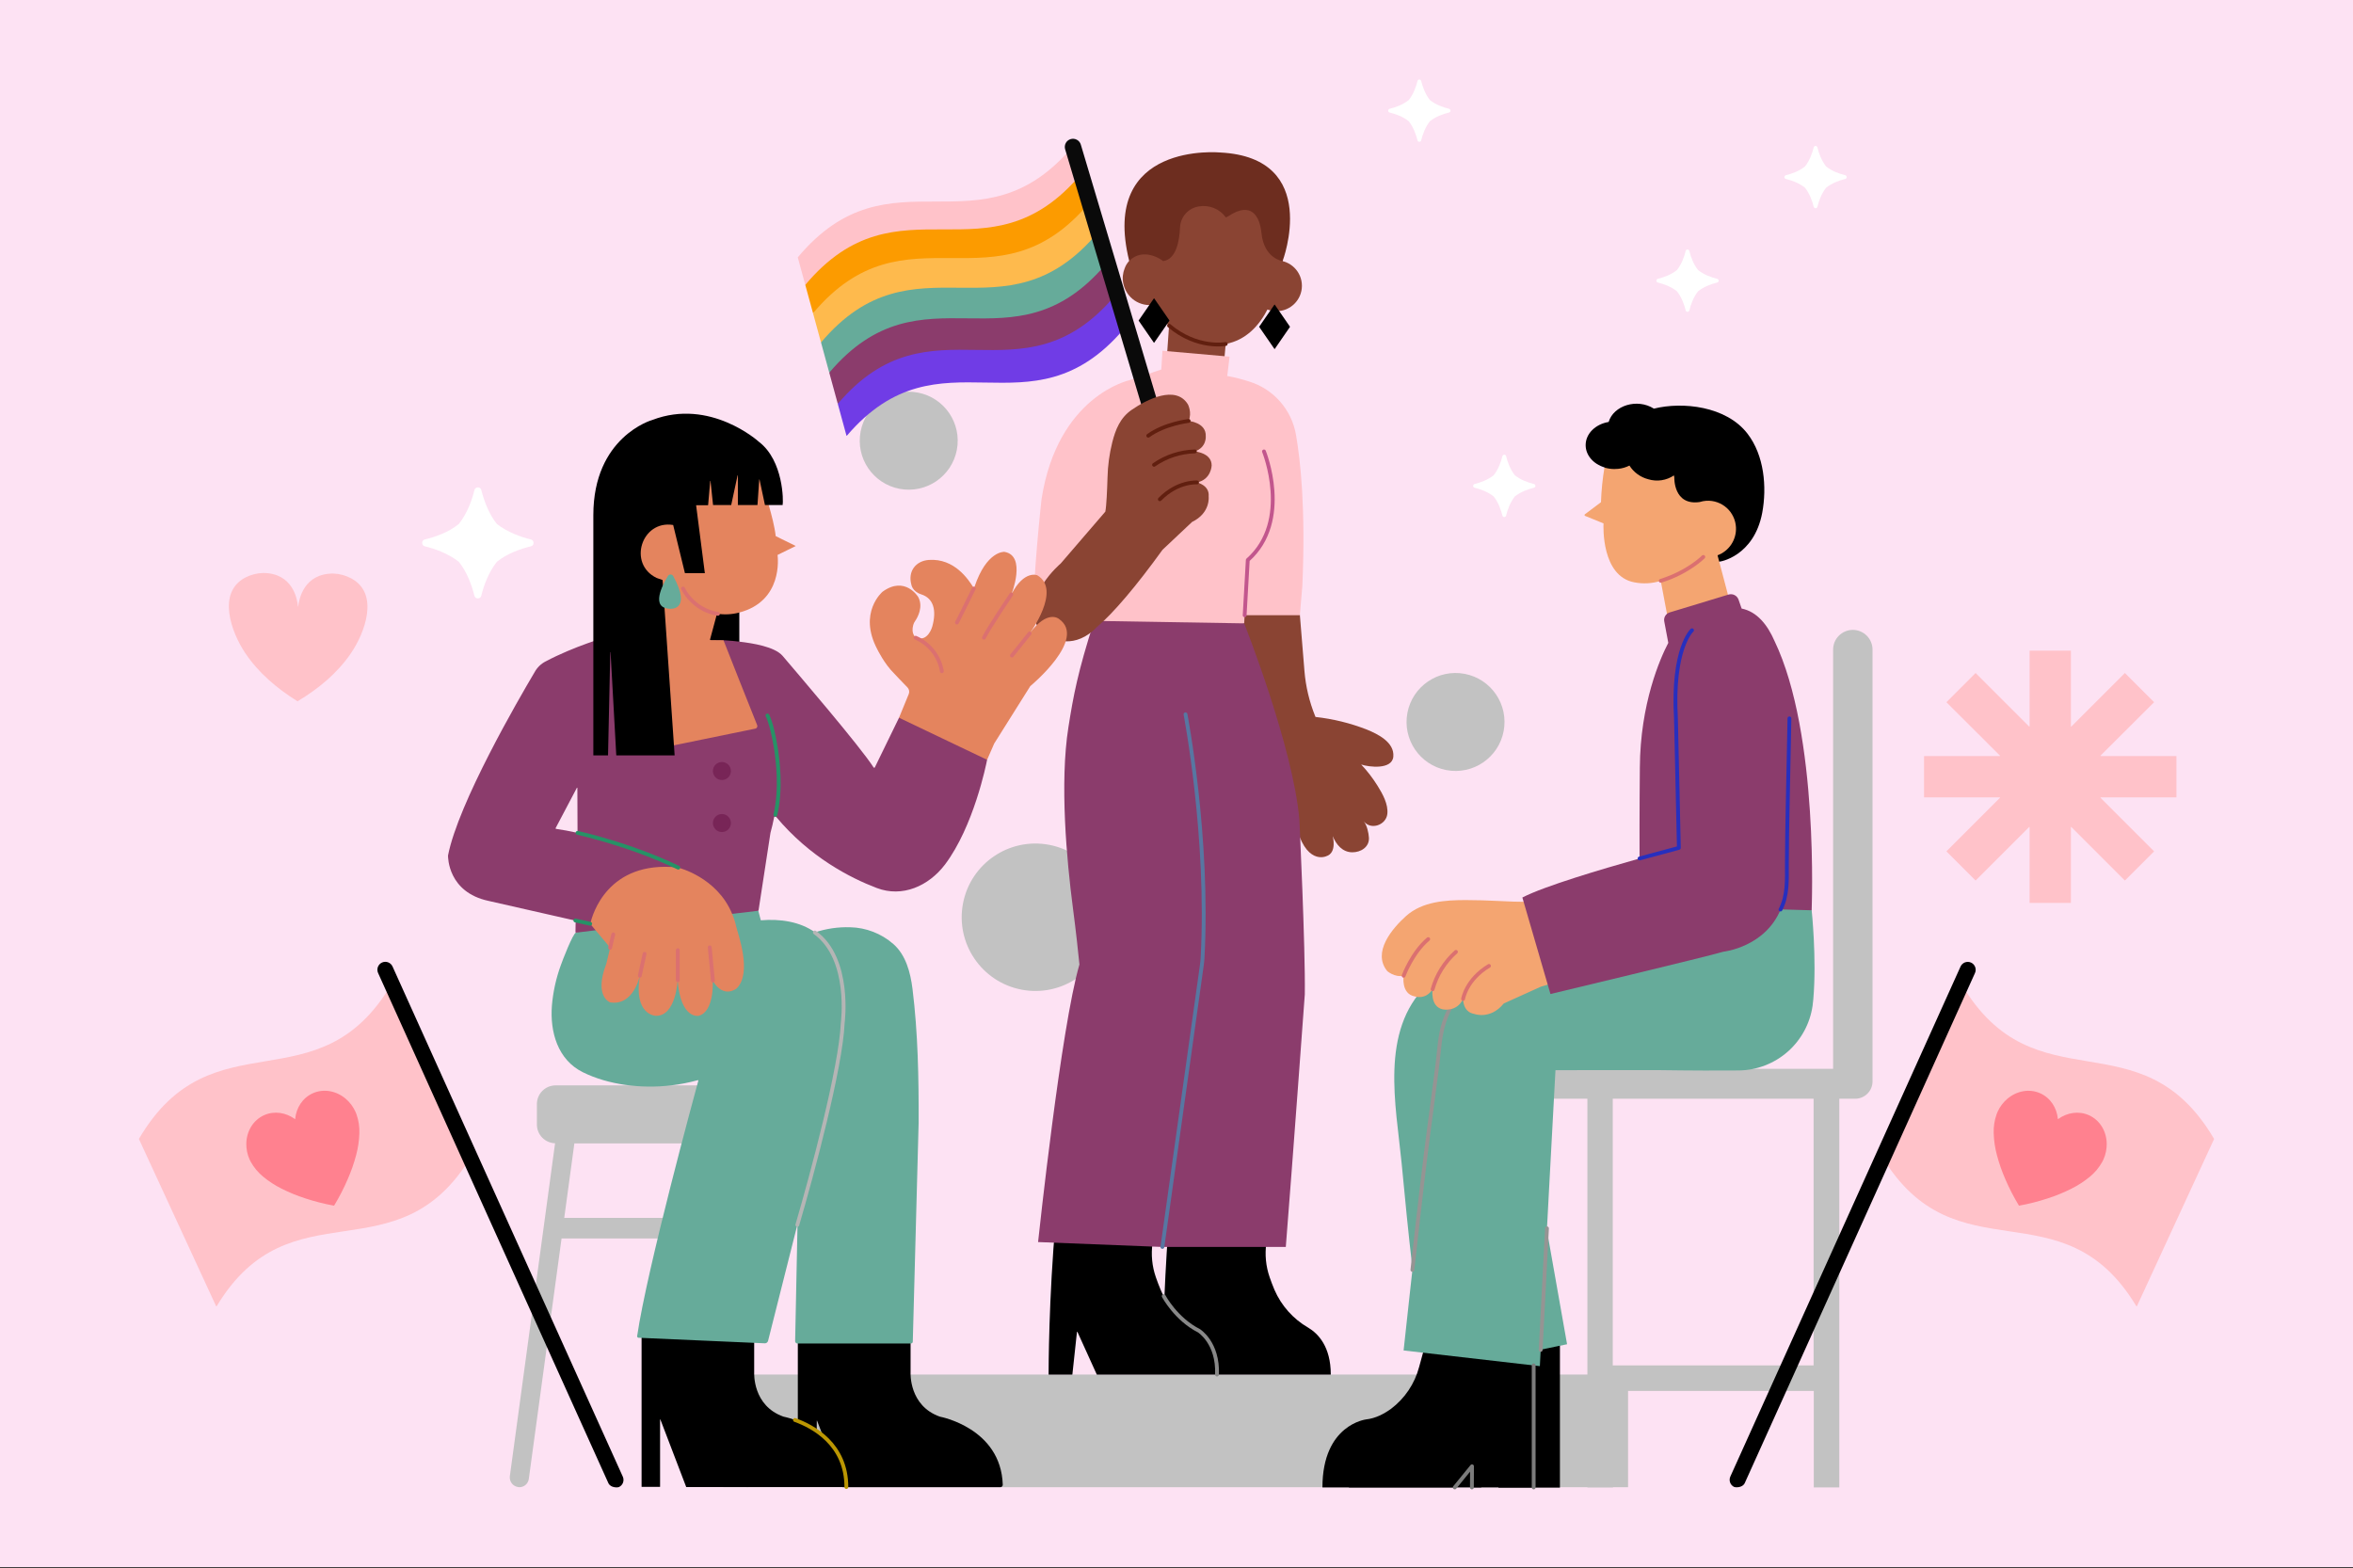 <svg width="2000" height="1333" viewBox="0 0 2000 1333" fill="none" xmlns="http://www.w3.org/2000/svg">
<rect x="0" y="0" width="2000" height="1333" fill="#333333" stroke="none"/>
<g clip-path="url(#clip0_1190_153)">
<path d="M2000 0H0V1332.05H2000V0Z" fill="#FDE2F3"/>
<path d="M1181.18 92.471C1186.32 91.227 1192.49 88.954 1197.4 85.058C1201.38 80.065 1203.57 73.896 1204.83 68.836C1204.91 68.485 1205.1 68.16 1205.38 67.943C1205.67 67.713 1206 67.592 1206.37 67.578H1206.44C1206.8 67.592 1207.14 67.713 1207.42 67.943C1207.71 68.16 1207.9 68.485 1207.98 68.836C1209.24 73.977 1211.51 80.147 1215.39 85.058C1220.4 89.022 1226.57 91.227 1231.63 92.471C1231.98 92.566 1232.29 92.755 1232.52 93.04C1232.74 93.31 1232.87 93.662 1232.87 94.014V94.095C1232.87 94.46 1232.74 94.798 1232.52 95.082C1232.29 95.353 1231.98 95.556 1231.63 95.637C1226.49 96.882 1220.32 99.155 1215.39 103.051C1211.43 108.043 1209.24 114.212 1207.98 119.286C1207.9 119.624 1207.71 119.949 1207.42 120.165C1207.14 120.395 1206.8 120.517 1206.44 120.53H1206.37C1206 120.517 1205.67 120.395 1205.38 120.165C1205.1 119.949 1204.91 119.624 1204.83 119.286C1203.57 114.145 1201.3 107.976 1197.4 103.051C1192.42 99.087 1186.25 96.882 1181.18 95.637C1180.83 95.556 1180.52 95.353 1180.29 95.082C1180.06 94.798 1179.93 94.46 1179.93 94.095V94.014C1179.93 93.662 1180.06 93.31 1180.29 93.04C1180.52 92.755 1180.83 92.566 1181.18 92.471Z" fill="white"/>
<path d="M1409.12 236.998C1414.27 235.74 1420.44 233.467 1425.35 229.57C1429.31 224.592 1431.52 218.422 1432.78 213.349C1432.85 212.997 1433.05 212.686 1433.33 212.456C1433.6 212.226 1433.95 212.104 1434.32 212.104H1434.39C1434.75 212.091 1435.1 212.226 1435.39 212.443C1435.66 212.673 1435.86 212.997 1435.93 213.349C1437.17 218.49 1439.45 224.659 1443.34 229.57C1448.34 233.548 1454.51 235.74 1459.57 236.998C1459.93 237.079 1460.24 237.268 1460.46 237.552C1460.69 237.837 1460.82 238.175 1460.82 238.54V238.608C1460.82 238.973 1460.7 239.325 1460.47 239.609C1460.26 239.893 1459.93 240.082 1459.57 240.15C1454.44 241.395 1448.27 243.681 1443.34 247.564C1439.38 252.57 1437.17 258.739 1435.93 263.799C1435.85 264.15 1435.65 264.462 1435.38 264.692C1435.09 264.908 1434.74 265.043 1434.39 265.043H1434.32C1433.95 265.057 1433.6 264.935 1433.32 264.705C1433.04 264.475 1432.85 264.15 1432.78 263.799C1431.52 258.658 1429.25 252.488 1425.35 247.564C1420.36 243.6 1414.19 241.395 1409.12 240.15C1408.78 240.069 1408.47 239.879 1408.24 239.595C1408.01 239.325 1407.88 238.973 1407.87 238.608V238.54C1407.9 238.188 1408.02 237.837 1408.25 237.566C1408.48 237.282 1408.78 237.092 1409.12 236.998Z" fill="white"/>
<path d="M1253.37 411.401C1258.51 410.156 1264.68 407.883 1269.59 403.987C1273.55 398.995 1275.76 392.825 1277.01 387.752C1277.08 387.414 1277.28 387.103 1277.57 386.873C1277.84 386.643 1278.19 386.521 1278.56 386.507H1278.62C1278.99 386.507 1279.34 386.629 1279.63 386.859C1279.9 387.089 1280.1 387.4 1280.17 387.752C1281.41 392.907 1283.7 399.076 1287.58 403.987C1292.57 407.951 1298.74 410.156 1303.82 411.401C1304.17 411.482 1304.48 411.685 1304.71 411.969C1304.92 412.239 1305.06 412.591 1305.06 412.943V413.024C1305.06 413.376 1304.92 413.728 1304.71 414.012C1304.48 414.282 1304.17 414.485 1303.82 414.566C1298.67 415.811 1292.51 418.084 1287.58 421.98C1283.62 426.972 1281.41 433.142 1280.17 438.201C1280.09 438.553 1279.9 438.878 1279.61 439.094C1279.33 439.324 1278.98 439.446 1278.62 439.46H1278.56C1278.19 439.46 1277.84 439.338 1277.56 439.108C1277.27 438.891 1277.08 438.567 1277.01 438.201C1275.76 433.074 1273.48 426.905 1269.59 421.98C1264.59 418.016 1258.43 415.811 1253.37 414.566C1253.01 414.485 1252.7 414.282 1252.47 414.012C1252.24 413.728 1252.12 413.376 1252.12 413.024V412.943C1252.13 412.591 1252.27 412.253 1252.49 411.969C1252.72 411.698 1253.01 411.495 1253.37 411.401Z" fill="white"/>
<path d="M1517.96 148.939C1523.1 147.694 1529.27 145.421 1534.18 141.525C1538.15 136.533 1540.35 130.363 1541.6 125.304C1541.69 124.952 1541.87 124.641 1542.16 124.411C1542.43 124.194 1542.78 124.059 1543.15 124.045H1543.21C1543.58 124.059 1543.92 124.194 1544.2 124.411C1544.49 124.641 1544.68 124.952 1544.76 125.304C1546.01 130.445 1548.29 136.614 1552.18 141.525C1557.16 145.502 1563.33 147.694 1568.41 148.939C1568.76 149.033 1569.07 149.223 1569.3 149.507C1569.51 149.777 1569.65 150.129 1569.65 150.481V150.562C1569.66 150.927 1569.53 151.279 1569.31 151.55C1569.08 151.847 1568.76 152.037 1568.41 152.104C1563.26 153.349 1557.09 155.636 1552.18 159.518C1548.21 164.511 1546.01 170.68 1544.76 175.753C1544.68 176.105 1544.49 176.416 1544.2 176.632C1543.92 176.862 1543.58 176.984 1543.21 176.998H1543.15C1542.78 176.984 1542.43 176.862 1542.16 176.632C1541.87 176.416 1541.69 176.105 1541.6 175.753C1540.35 170.612 1538.07 164.443 1534.18 159.518C1529.18 155.554 1523.02 153.349 1517.96 152.104C1517.6 152.023 1517.29 151.82 1517.06 151.55C1516.85 151.266 1516.71 150.927 1516.71 150.562V150.481C1516.72 150.129 1516.86 149.791 1517.08 149.52C1517.31 149.236 1517.62 149.047 1517.96 148.939Z" fill="white"/>
<path d="M1383.81 1168.35H614.793V1264.13H1383.81V1168.35Z" fill="#C2C2C2"/>
<path d="M1849.93 642.643H1785.63C1785.59 642.643 1785.53 642.629 1785.49 642.602C1785.45 642.575 1785.43 642.535 1785.41 642.494C1785.39 642.453 1785.39 642.399 1785.39 642.345C1785.4 642.305 1785.43 642.264 1785.45 642.223L1830.94 596.874L1806.11 572.049L1760.64 617.533C1760.6 617.56 1760.56 617.587 1760.51 617.601C1760.47 617.601 1760.41 617.601 1760.37 617.574C1760.33 617.56 1760.29 617.533 1760.26 617.492C1760.24 617.452 1760.22 617.411 1760.22 617.357V553.041H1725.11V617.357C1725.11 617.411 1725.09 617.438 1725.07 617.492C1725.05 617.533 1725.01 617.56 1724.95 617.574C1724.91 617.601 1724.87 617.601 1724.82 617.587C1724.78 617.574 1724.72 617.56 1724.7 617.52L1679.21 572.049L1654.4 596.874L1699.87 642.223C1699.9 642.25 1699.92 642.305 1699.92 642.345C1699.94 642.399 1699.94 642.453 1699.92 642.48C1699.9 642.535 1699.87 642.575 1699.83 642.602C1699.79 642.629 1699.75 642.643 1699.69 642.643H1635.39V677.75H1699.69C1699.75 677.75 1699.79 677.777 1699.83 677.791C1699.87 677.818 1699.9 677.859 1699.92 677.913C1699.94 677.953 1699.95 677.994 1699.94 678.048C1699.92 678.089 1699.9 678.143 1699.87 678.17L1654.4 723.654L1679.21 748.466L1724.7 702.995C1724.72 702.955 1724.78 702.928 1724.82 702.928C1724.87 702.914 1724.91 702.928 1724.95 702.941C1725.01 702.955 1725.05 702.995 1725.07 703.023C1725.09 703.063 1725.11 703.117 1725.11 703.158V767.474H1760.22V703.158C1760.22 703.117 1760.24 703.063 1760.26 703.023C1760.29 702.995 1760.33 702.955 1760.37 702.941C1760.41 702.928 1760.47 702.928 1760.51 702.928C1760.56 702.941 1760.6 702.955 1760.64 702.995L1806.11 748.466L1830.94 723.654L1785.45 678.17C1785.43 678.143 1785.4 678.089 1785.39 678.048C1785.39 678.007 1785.39 677.953 1785.41 677.913C1785.43 677.859 1785.45 677.818 1785.49 677.805C1785.53 677.777 1785.59 677.75 1785.63 677.75H1849.93V642.643Z" fill="#FFC2C9"/>
<path d="M298.738 491.732C294.03 489.162 288.78 487.714 283.409 487.511C258.34 487.376 254.173 509.171 253.497 515.421C253.497 515.462 253.483 515.475 253.456 515.502C253.443 515.53 253.416 515.543 253.375 515.543C253.348 515.543 253.321 515.53 253.294 515.502C253.281 515.475 253.267 515.462 253.267 515.421C252.685 509.13 248.857 487.173 223.787 487.038C218.443 487.146 213.194 488.485 208.459 490.947C184.188 503.773 196.716 537.433 208.134 554.642C219.39 571.675 235.476 585.271 252.834 596.067C252.848 596.081 252.875 596.081 252.888 596.081C252.915 596.081 252.929 596.081 252.942 596.067C270.462 585.596 286.697 572.297 298.278 555.264C309.859 538.366 322.833 504.882 298.738 491.732Z" fill="#FFC2C9"/>
<path d="M451.315 458.557C442.25 456.366 431.305 452.307 422.376 445.421C422.376 445.407 422.376 445.407 422.363 445.394C415.328 436.64 411.418 425.547 409.077 416.469C408.915 415.833 408.55 415.278 408.049 414.872C407.535 414.48 406.899 414.263 406.25 414.277H406.087C405.452 414.29 404.829 414.493 404.315 414.899C403.815 415.292 403.449 415.833 403.273 416.455V416.469C401.095 425.547 397.023 436.492 389.988 445.394L389.961 445.421C381.208 452.469 370.114 456.379 361.036 458.557C360.4 458.706 359.832 459.071 359.44 459.572C359.034 460.1 358.831 460.722 358.844 461.371V461.534C358.831 462.183 359.034 462.819 359.44 463.333C359.832 463.834 360.4 464.199 361.036 464.348C370.114 466.539 381.045 470.612 389.961 477.484C389.975 477.484 389.974 477.498 389.988 477.511C397.023 486.265 400.933 497.372 403.273 506.436C403.422 507.072 403.788 507.64 404.302 508.033C404.816 508.439 405.452 508.641 406.087 508.641H406.25C406.899 508.628 407.522 508.398 408.022 508.019C408.536 507.613 408.902 507.059 409.077 506.436V506.423C411.256 497.358 415.328 486.413 422.363 477.498L422.376 477.471C431.143 470.449 442.25 466.539 451.328 464.348C451.951 464.199 452.505 463.834 452.911 463.319C453.304 462.819 453.52 462.183 453.506 461.52V461.358C453.493 460.722 453.276 460.1 452.871 459.599C452.478 459.098 451.937 458.733 451.315 458.557Z" fill="white"/>
<path d="M1229.4 654.58C1251.99 658.868 1273.79 644.041 1278.07 621.447C1282.36 598.868 1267.54 577.072 1244.94 572.77C1222.36 568.482 1200.57 583.323 1196.27 605.903C1191.98 628.496 1206.82 650.291 1229.4 654.58Z" fill="#C2C2C2"/>
<path d="M764.624 415.507C787.218 419.795 808.999 404.967 813.302 382.374C817.59 359.794 802.762 337.986 780.169 333.697C757.589 329.408 735.781 344.25 731.492 366.829C727.203 389.423 742.045 411.204 764.624 415.507Z" fill="#C2C2C2"/>
<path d="M868.393 841.219C902.377 847.673 935.172 825.35 941.638 791.352C948.092 757.367 925.769 724.559 891.784 718.106C857.786 711.653 824.992 733.962 818.525 767.96C812.072 801.958 834.394 834.753 868.393 841.219Z" fill="#C2C2C2"/>
<path d="M1084.99 264.506C1096.91 264.506 1106.6 254.847 1106.6 242.914C1106.6 230.981 1096.91 221.322 1084.99 221.322C1073.06 221.322 1063.39 230.981 1063.39 242.914C1063.39 254.847 1073.06 264.506 1084.99 264.506Z" fill="#8A4433"/>
<path d="M1037.23 129.621C1037.23 129.621 934.556 119.745 959.787 221.739C961.506 229.492 998.02 273.731 1033.6 273.731C1069.18 273.731 1090.18 221.942 1090.18 221.942C1090.18 221.942 1123.49 134.099 1037.23 129.621Z" fill="#6D2D1F"/>
<path d="M1072.22 198.105C1070.78 183.845 1063.71 170.898 1044.38 183.561C1044.22 183.669 1042.66 184.481 1042.16 184.765C1042.11 184.779 1042.05 184.779 1042.01 184.765C1041.96 184.765 1041.91 184.725 1041.89 184.698C1039.31 181.153 1035.78 178.407 1031.69 176.783C1027.62 175.16 1023.17 174.713 1018.87 175.484C1014.56 176.174 1010.63 178.325 1007.73 181.586C1004.85 184.846 1003.16 189 1003 193.356C1002.5 204.639 999.803 220.414 988.71 221.929C988.683 221.929 988.642 221.929 988.615 221.916C988.574 221.902 988.547 221.875 988.52 221.862C987.519 220.833 971.907 209.767 959.785 221.74C958.094 223.553 956.781 225.717 955.956 228.071C954.306 232.103 953.886 236.527 954.752 240.802C955.32 243.738 956.457 246.538 958.094 249.041C959.731 251.531 961.855 253.695 964.331 255.386C966.806 257.05 969.593 258.241 972.529 258.85C975.465 259.445 978.468 259.472 981.418 258.917C981.458 258.904 981.526 258.917 981.566 258.931C981.607 258.958 981.648 258.999 981.661 259.039C984.191 265.844 988.304 271.946 993.675 276.803L990.942 315.955L1039.35 319.892L1041.82 292.374C1058.99 289.155 1070.38 276.87 1077.96 261.894C1077.96 261.894 1090.16 222.01 1090.18 221.943C1090.18 221.943 1074.42 219.913 1072.22 198.105Z" fill="#8A4433"/>
<path d="M1048.41 499.653L1103.49 505.903L1108.74 570.193C1109.81 583.411 1112.89 596.398 1117.86 608.696L1118.17 609.413C1133.13 611.064 1147.81 614.663 1161.83 620.155C1171.12 623.943 1185.35 630.951 1184.3 643.127C1183.31 654.424 1163.59 652.07 1156.97 649.824C1162.25 655.412 1166.93 661.527 1170.99 668.061C1175.19 674.826 1180.13 683.633 1179.2 691.886C1178.14 701.275 1165.25 705.902 1159.2 698.109C1161.87 701.532 1163.3 707.796 1163.55 711.963C1164.06 719.985 1156.65 724.518 1149.37 724.45C1141.01 724.355 1135.73 717.915 1132.79 710.677C1132.79 710.677 1136.74 724.978 1127.21 727.819C1127.21 727.819 1109.24 736.18 1101.01 698.948C1101.01 698.948 1104.86 720.892 1093.34 723.259C1093.34 723.259 1075.93 727.44 1073.09 671.646C1073.09 671.646 1057.82 625.77 1056.14 610.834C1056.14 610.861 1047.43 519.189 1048.41 499.653Z" fill="#8A4433"/>
<path d="M885.279 424.358C898.997 335.973 960.31 323.093 960.31 323.093L986.935 314.151C986.976 314.137 987.017 314.11 987.044 314.069C987.071 314.029 987.098 313.988 987.098 313.948L988.031 298.362C988.031 298.335 988.045 298.308 988.045 298.281C988.058 298.254 988.085 298.227 988.112 298.2C988.126 298.2 988.153 298.173 988.18 298.173C988.207 298.159 988.234 298.146 988.275 298.159L1044.87 303.125C1044.89 303.125 1044.92 303.125 1044.95 303.138C1044.97 303.165 1045 303.179 1045.02 303.192C1045.03 303.219 1045.04 303.26 1045.06 303.273C1045.07 303.314 1045.07 303.341 1045.07 303.368L1043.16 319.386C1043.15 319.413 1043.16 319.44 1043.16 319.468C1043.16 319.495 1043.19 319.522 1043.2 319.549C1043.23 319.562 1043.24 319.589 1043.28 319.603C1043.3 319.616 1043.32 319.616 1043.36 319.63C1049.53 320.766 1055.61 322.309 1061.59 324.243C1071.8 327.355 1080.95 333.254 1088.01 341.276C1095.07 349.285 1099.77 359.107 1101.57 369.633C1105.38 391.401 1109.83 432.367 1106.98 497.63L1104.87 522.957H1057.92L1057.53 529.856L995.702 553.545L930.033 527.746L878.744 519.926C877.649 493.545 885.279 424.358 885.279 424.358Z" fill="#FFC2C9"/>
<path d="M1111.87 1128.46C1099.14 1121.09 1089.11 1109.83 1083.26 1096.33C1081.69 1092.62 1080.34 1089.03 1079.2 1085.72C1075.94 1076.38 1074.98 1066.36 1076.37 1056.56L1079.93 1031.45L994.552 1026.44C992.225 1052.33 990.723 1078.93 989.749 1102C989.749 1102.07 989.735 1102.11 989.708 1102.15C989.668 1102.19 989.627 1102.2 989.573 1102.22C989.519 1102.23 989.478 1102.23 989.438 1102.2C989.384 1102.19 989.357 1102.15 989.33 1102.11C988.301 1100.23 987.368 1098.29 986.529 1096.33C984.973 1092.62 983.62 1089.03 982.484 1085.72C979.21 1076.38 978.249 1066.36 979.656 1056.56L982.119 1039.06L897.346 1037.06C891.38 1103.2 891.285 1164.12 891.285 1168.18C891.285 1168.22 891.285 1168.25 891.299 1168.28C891.312 1168.31 891.339 1168.32 891.353 1168.35C891.366 1168.37 891.407 1168.37 891.42 1168.39C891.448 1168.4 891.488 1168.41 891.515 1168.41H911.295C911.349 1168.41 911.403 1168.39 911.443 1168.36C911.484 1168.31 911.511 1168.26 911.511 1168.21L915.38 1132.22C915.38 1132.17 915.407 1132.13 915.434 1132.09C915.475 1132.06 915.516 1132.03 915.556 1132.02C915.624 1132.01 915.664 1132.02 915.705 1132.05C915.759 1132.06 915.786 1132.1 915.813 1132.14L932.21 1168.28C932.224 1168.31 932.251 1168.35 932.291 1168.37C932.318 1168.4 932.373 1168.41 932.413 1168.41H1130.91C1130.94 1168.41 1130.98 1168.4 1131 1168.39C1131.03 1168.37 1131.06 1168.37 1131.07 1168.35C1131.1 1168.32 1131.11 1168.29 1131.13 1168.26C1131.14 1168.24 1131.14 1168.21 1131.14 1168.17C1131.07 1144.76 1120.6 1133.64 1111.87 1128.46Z" fill="black"/>
<path d="M989.145 1101.77C989.145 1101.77 999.4 1121.16 1019.03 1131.11C1019.03 1131.11 1035.52 1141.26 1034.43 1168.38" stroke="#888888" stroke-width="3.25" stroke-linecap="round" stroke-linejoin="round"/>
<path d="M1041.83 292.372C1041.83 292.372 1017.76 297.107 993.676 276.8" stroke="#611F0F" stroke-width="3.25" stroke-linecap="round" stroke-linejoin="round"/>
<path d="M917.494 819.813C916.412 808.962 914.626 792.159 911.934 771.609C906.684 731.496 900.61 665.65 908.132 618.096C912.367 591.349 915.979 571.462 930.008 527.75L1057.53 529.86C1057.53 529.86 1099.28 635.196 1104.46 696.929C1104.46 696.929 1109.62 805.039 1109.06 845.193C1109.06 845.193 1098.48 990.047 1092.91 1059.83C1092.9 1059.86 1092.88 1059.88 1092.86 1059.91C1092.84 1059.91 1092.82 1059.92 1092.79 1059.92H987.993L882.454 1055.76C882.454 1055.76 882.441 1055.74 882.413 1055.74C882.4 1055.73 882.386 1055.72 882.386 1055.72C882.373 1055.7 882.373 1055.69 882.359 1055.68C882.359 1055.66 882.359 1055.65 882.359 1055.64C882.928 1050.37 901.841 873.374 917.494 819.813Z" fill="#8B3C6C"/>
<path d="M1007.65 607.164C1007.65 607.164 1027.74 711.54 1022.15 814.319C1022.03 816.308 1021.82 818.31 1021.55 820.286L988.016 1059.91" stroke="#5777A2" stroke-width="3.25" stroke-linecap="round" stroke-linejoin="round"/>
<path d="M1074.35 383.707C1074.35 383.707 1098.24 442.652 1060.58 476.028L1057.93 522.987" stroke="#C2568D" stroke-width="3.25" stroke-linecap="round" stroke-linejoin="round"/>
<path d="M981.094 253.72L993.96 272.349C993.974 272.39 993.987 272.431 993.987 272.471C993.987 272.525 993.974 272.566 993.96 272.606L981.094 291.222C981.067 291.263 981.054 291.29 981.013 291.303C980.986 291.317 980.945 291.331 980.918 291.331C980.864 291.331 980.837 291.317 980.797 291.303C980.77 291.29 980.743 291.263 980.729 291.222L967.863 272.606C967.836 272.566 967.836 272.525 967.836 272.471C967.836 272.431 967.836 272.39 967.863 272.349L980.729 253.72C980.743 253.679 980.77 253.652 980.797 253.639C980.837 253.625 980.864 253.612 980.918 253.612C980.945 253.612 980.986 253.625 981.013 253.639C981.054 253.652 981.067 253.679 981.094 253.72Z" fill="black"/>
<path d="M1083.56 259.025L1096.41 277.654C1096.43 277.681 1096.45 277.735 1096.45 277.776C1096.45 277.816 1096.43 277.857 1096.41 277.898L1083.56 296.541C1083.53 296.568 1083.5 296.595 1083.47 296.608C1083.45 296.622 1083.41 296.635 1083.37 296.635C1083.33 296.635 1083.3 296.622 1083.26 296.608C1083.23 296.595 1083.2 296.568 1083.19 296.541L1070.32 277.898C1070.3 277.857 1070.3 277.816 1070.3 277.776C1070.3 277.735 1070.3 277.681 1070.32 277.654L1083.19 259.025C1083.2 258.984 1083.23 258.971 1083.26 258.944C1083.3 258.93 1083.33 258.917 1083.37 258.917C1083.41 258.917 1083.45 258.93 1083.47 258.944C1083.5 258.971 1083.53 258.984 1083.56 259.025Z" fill="black"/>
<path d="M919.021 147.737C897.226 186.443 873.55 200.595 856.639 206.547C820.625 219.197 795.407 201.609 748.529 211.986C719.226 218.48 697.498 232.334 684.47 242.169C682.359 234.417 680.235 226.665 678.111 218.886C678.098 218.859 678.098 218.818 678.098 218.778C678.111 218.751 678.125 218.71 678.152 218.683C757.431 124.007 832.923 218.575 912.162 124.088C912.189 124.061 912.23 124.034 912.257 124.021C912.297 124.007 912.338 124.007 912.379 124.007C912.419 124.021 912.46 124.048 912.487 124.061C912.514 124.102 912.541 124.129 912.554 124.17C914.719 132.016 916.87 139.877 919.021 147.737Z" fill="#FFC2C9"/>
<path d="M925.802 172.493C915.507 200.999 900.909 214.379 890.18 221.292C851.934 245.942 812.497 220.805 750.968 237.486C729.443 243.412 709.149 253.139 691.061 266.222C688.87 258.199 686.678 250.204 684.473 242.167C763.928 147.411 839.582 242.614 919.024 147.735C921.283 156.015 923.543 164.241 925.802 172.493Z" fill="#FC9B00"/>
<path d="M932.78 198.036C916.438 232.007 896.82 246.388 882.087 253.261C844.477 270.808 814.253 250.826 760.273 263.381C737.936 268.684 716.764 278.087 697.85 291.088C695.577 282.808 693.318 274.515 691.059 266.222C770.568 171.668 846.29 267.101 925.799 172.493C928.126 181.003 930.454 189.513 932.78 198.036Z" fill="#FEBA4D"/>
<path d="M939.993 224.431C929.021 254.56 913.571 268.643 901.516 275.935C863.216 299.043 825.308 274.068 763.508 290.1C742.592 295.606 722.758 304.617 704.86 316.766C702.519 308.202 700.192 299.652 697.852 291.088C777.415 196.737 853.205 292.4 932.782 198.036C935.177 206.816 937.571 215.61 939.993 224.431Z" fill="#66AB9A"/>
<path d="M947.434 251.634C935 279.721 919.239 292.776 908.389 299.405C868.939 323.5 831.315 301.286 769.176 318.021C748.991 323.487 729.739 331.996 712.097 343.253C709.689 334.418 707.268 325.597 704.859 316.763C784.504 222.628 860.361 318.549 939.993 224.428C942.482 233.506 944.958 242.57 947.434 251.634Z" fill="#8B3C6C"/>
<path d="M955.047 279.843C875.388 373.22 799.491 277.205 719.846 370.311C719.819 370.352 719.792 370.365 719.751 370.379C719.711 370.406 719.67 370.406 719.629 370.392C719.602 370.379 719.548 370.365 719.535 370.338C719.494 370.311 719.467 370.284 719.467 370.23C717.005 361.247 714.556 352.25 712.094 343.253C791.806 249.335 867.731 345.499 947.43 251.622C949.987 260.97 952.53 270.305 955.087 279.626C955.101 279.667 955.101 279.708 955.101 279.735C955.087 279.789 955.06 279.816 955.047 279.843Z" fill="#703CE6"/>
<path d="M910.106 118.215C911.878 117.714 913.772 117.93 915.382 118.823C917.006 119.73 918.196 121.218 918.697 122.99L1009.9 428.745C1010.14 429.61 1010.22 430.53 1010.13 431.45C1010 432.357 1009.72 433.236 1009.29 434.034C1008.84 434.833 1008.25 435.523 1007.53 436.104C1006.8 436.659 1005.99 437.092 1005.11 437.336C1004.23 437.579 1003.31 437.66 1002.4 437.552C1001.49 437.444 1000.61 437.173 999.817 436.713C999.018 436.28 998.315 435.671 997.747 434.968C997.178 434.251 996.759 433.426 996.516 432.546L905.317 126.805C905.06 125.926 904.992 125.006 905.1 124.1C905.195 123.193 905.479 122.314 905.926 121.516C906.372 120.717 906.967 120.014 907.684 119.446C908.401 118.877 909.227 118.472 910.106 118.215Z" fill="#0A0A0A"/>
<path d="M887.702 539.155C885.226 537.559 883.224 535.34 881.898 532.742C868.653 506.577 901.542 479.005 901.542 479.005L939.504 434.901C940.492 429.841 941.046 416.488 941.358 406.071C941.588 395.897 942.954 385.777 945.416 375.928C948.149 365.146 952.113 355.107 961.908 348.356C974.679 339.549 999.492 326.926 1009.73 343.77C1009.73 343.77 1013.4 350.805 1010.29 357.799C1010.29 357.799 1025.3 359.058 1024.87 370.638C1024.87 370.638 1025.87 380.203 1015.56 383.721C1015.56 383.721 1029.99 384.83 1029.88 395.708C1029.88 395.708 1029.53 407.627 1017.4 410.062C1017.4 410.062 1028.21 412.362 1027.33 421.94C1027.33 421.94 1029.16 435.956 1013.25 443.641L988.114 467.316C965.831 498.217 946.106 521.365 932.672 532.675C913.731 552.373 895.251 544.066 887.702 539.155Z" fill="#8A4433"/>
<path d="M1010.33 357.784C1010.33 357.784 989.968 360.152 975.992 370.353" stroke="#611F0F" stroke-width="3.25" stroke-linecap="round" stroke-linejoin="round"/>
<path d="M1017.44 410.075C1017.44 410.075 1001.12 408.803 985.836 424.375" stroke="#611F0F" stroke-width="3.25" stroke-linecap="round" stroke-linejoin="round"/>
<path d="M1015.6 383.694C1003.18 384.06 991.128 388.01 980.914 395.086" stroke="#611F0F" stroke-width="3.25" stroke-linecap="round" stroke-linejoin="round"/>
<path d="M643.32 1254.85L604.871 971.782C609.011 971.66 612.934 969.929 615.816 966.979C618.698 964.016 620.321 960.052 620.335 955.913V938.447C620.321 934.239 618.644 930.207 615.681 927.231C612.704 924.268 608.673 922.591 604.465 922.577H472.206C467.999 922.591 463.967 924.268 460.991 927.231C458.028 930.207 456.364 934.239 456.35 938.447V955.913C456.364 960.052 457.974 964.016 460.855 966.979C463.737 969.929 467.674 971.66 471.8 971.782L433.365 1254.71C433.08 1256.86 433.649 1259.04 434.961 1260.79C436.26 1262.52 438.194 1263.67 440.345 1263.99C440.751 1263.99 441.022 1264.13 441.428 1264.13C443.417 1264.13 445.324 1263.4 446.799 1262.1C448.287 1260.77 449.248 1258.96 449.491 1257L477.32 1052.7H599.365L627.18 1257C627.424 1258.96 628.384 1260.77 629.873 1262.1C631.347 1263.4 633.268 1264.13 635.244 1264.13C635.609 1264.16 635.974 1264.12 636.326 1263.99C637.381 1263.86 638.409 1263.52 639.329 1262.98C640.276 1262.45 641.088 1261.73 641.724 1260.88C642.387 1260.04 642.86 1259.06 643.131 1258.03C643.402 1256.99 643.456 1255.92 643.32 1254.85ZM479.593 1035.22L488.197 971.917H588.203L596.808 1035.22H479.593Z" fill="#C2C2C2"/>
<path d="M773.972 1121.91V1166.55C773.972 1166.95 772.484 1194.9 798.96 1204.18C798.96 1204.18 850.843 1213.72 852.332 1262.12C852.318 1262.63 852.102 1263.14 851.723 1263.52C851.344 1263.9 850.843 1264.12 850.316 1264.13H716.163L694.53 1207.67C694.53 1207.63 694.516 1207.61 694.489 1207.58C694.462 1207.55 694.435 1207.54 694.395 1207.54C694.354 1207.54 694.327 1207.55 694.3 1207.58C694.273 1207.61 694.259 1207.63 694.259 1207.67L693.853 1263.86C693.853 1263.9 693.84 1263.93 693.813 1263.96C693.786 1263.98 693.759 1264 693.718 1264H678.268C678.228 1264 678.2 1263.98 678.173 1263.96C678.146 1263.93 678.133 1263.9 678.133 1263.86V1121.91H773.972Z" fill="black"/>
<path d="M641.036 1121.91V1166.55C641.036 1166.95 639.548 1194.9 666.037 1204.18C666.037 1204.18 719.26 1213.99 719.396 1263.86V1264H583.362C583.227 1264 583.227 1264 583.227 1263.86L561.323 1206.59C561.323 1206.55 561.31 1206.52 561.283 1206.5C561.256 1206.47 561.229 1206.46 561.188 1206.46C561.147 1206.46 561.12 1206.47 561.093 1206.5C561.066 1206.52 561.053 1206.55 561.053 1206.59V1263.73C561.053 1263.77 561.039 1263.79 561.012 1263.82C560.985 1263.85 560.958 1263.86 560.917 1263.86H545.467C545.427 1263.86 545.4 1263.85 545.373 1263.82C545.346 1263.79 545.332 1263.77 545.332 1263.73V1121.91H641.036Z" fill="black"/>
<path d="M675.707 1206.99C691.035 1212.51 719.392 1227.56 719.392 1263.99" stroke="#BB9602" stroke-width="3.25" stroke-linecap="round" stroke-linejoin="round"/>
<path d="M775.582 840.319C773.837 826.75 770.062 811.827 759.32 802.411C749.147 793.509 736.145 788.463 722.616 788.165C712.497 787.854 702.404 789.315 692.785 792.468C679.743 783.322 663.346 780.914 646.678 782.253L644.527 774.055C644.527 774.014 644.514 773.987 644.487 773.96C644.459 773.933 644.432 773.919 644.392 773.919L581.212 755.101L489.553 792.738C486.996 793.144 477.58 817.74 476.782 820.161C472.696 831.269 470.112 842.903 469.111 854.701C467.365 877.01 473.954 900.807 495.465 911.428C517.233 922.183 544.927 925.538 570.47 922.575C578.141 921.669 585.73 920.181 593.185 918.138C593.239 918.124 593.293 918.138 593.347 918.151C593.401 918.165 593.455 918.206 593.496 918.233C593.523 918.273 593.55 918.327 593.564 918.381C593.577 918.436 593.591 918.49 593.577 918.544C590.898 928.366 549.906 1078.63 541.572 1135.63C541.545 1135.81 541.545 1135.98 541.599 1136.16C541.639 1136.33 541.721 1136.5 541.829 1136.63C541.951 1136.78 542.086 1136.89 542.248 1136.97C542.411 1137.05 542.6 1137.1 542.776 1137.1C554.33 1137.65 635.246 1141.14 650.033 1141.81C650.683 1141.84 651.332 1141.64 651.833 1141.24C652.36 1140.85 652.712 1140.28 652.861 1139.66L677.592 1041.67C677.592 1041.54 677.863 1041.54 677.863 1041.67L675.847 1139.93C675.833 1140.43 676.023 1140.95 676.374 1141.33C676.713 1141.7 677.213 1141.93 677.727 1141.95H774.229C774.446 1141.96 774.662 1141.92 774.865 1141.84C775.068 1141.76 775.244 1141.65 775.393 1141.49C775.555 1141.34 775.663 1141.16 775.744 1140.96C775.826 1140.76 775.866 1140.54 775.853 1140.32L780.818 954.436C780.953 916.393 780.277 878.092 775.582 840.319Z" fill="#66AB9A"/>
<path d="M628.399 520.144C628.399 518.399 618.577 508.726 607.294 520.685L603.533 537.624L600.164 547.026L624.097 556.172C627.587 556.442 628.128 551.193 628.399 545.552V520.144Z" fill="black"/>
<path d="M764.148 610.074L743.584 652.285C743.448 652.677 742.785 652.677 742.515 652.285C731.083 634.399 677.184 571.625 665.224 557.514C658.365 549.586 639.681 546.759 628.533 545.419C624.637 544.878 620.727 544.608 617.237 544.351C616.56 544.351 615.762 544.215 615.086 544.215L604.601 544.608L517.501 540.847H517.366C515.621 541.388 487.792 549.451 463.737 562.222C459.827 564.238 456.58 567.377 454.47 571.233C440.752 594.354 389.544 682.522 380.805 727.154V727.276C380.805 728.764 380.805 758.325 415.087 765.725L488.468 782.393C488.712 782.447 488.928 782.582 489.077 782.785C489.226 782.974 489.293 783.218 489.28 783.461L489.145 792.201C489.145 792.607 489.415 792.742 489.807 792.742L506.353 790.726C524.766 787.493 568.181 778.361 622.608 776.751L644.119 774.194C644.214 774.194 644.295 774.181 644.389 774.153C644.47 774.126 644.552 774.072 644.606 774.005C644.673 773.937 644.728 773.869 644.755 773.788C644.782 773.694 644.795 773.612 644.795 773.518L654.874 707.929C656.078 703.492 657.161 699.054 657.959 694.752C657.999 694.563 658.094 694.4 658.216 694.251C658.351 694.116 658.527 694.021 658.703 693.981C658.892 693.954 659.082 693.954 659.271 694.022C659.447 694.076 659.596 694.197 659.718 694.346C688.21 728.493 722.614 746.23 745.329 754.834C766.975 763.033 789.285 753.224 803.26 734.811C827.599 702.41 838.219 649.998 839.017 645.831C839.017 645.696 839.017 645.155 838.882 645.02L807.833 611.549C807.779 611.495 807.711 611.454 807.643 611.441C807.576 611.414 807.494 611.4 807.427 611.414L764.824 609.804C764.756 609.777 764.702 609.763 764.621 609.75C764.554 609.75 764.486 609.763 764.432 609.79C764.364 609.817 764.31 609.858 764.256 609.898C764.215 609.953 764.175 610.007 764.148 610.074ZM472.748 704.561C472.342 704.561 472.071 704.033 472.342 703.762L490.349 669.615C490.484 669.48 490.755 669.48 490.755 669.751L490.89 707.253C490.89 707.659 490.484 707.929 490.213 707.794C484.166 706.441 478.389 705.372 472.748 704.561Z" fill="#8B3C6C"/>
<path d="M676.115 464.226L676.25 464.091C676.25 463.956 676.25 463.956 676.115 463.956L659.447 455.757L659.312 455.622C658.5 447.964 655.808 437.615 653.4 429.281C652.588 426.589 648.015 409.664 646.27 402.94C646.135 402.399 643.848 402.128 643.848 402.67C643.442 408.311 642.374 414.494 641.968 420.271C641.832 422.692 640.493 423.234 639.411 421.082C636.191 414.494 631.753 404.279 630.143 394.742C629.873 393.524 627.045 391.508 626.775 392.726C624.367 403.468 622.486 411.544 619.659 424.181C619.564 424.6 619.32 424.979 618.982 425.249C618.63 425.52 618.211 425.669 617.778 425.655C615.762 425.655 613.746 425.52 611.46 425.655C610.865 425.655 610.283 425.425 609.85 425.033C609.404 424.627 609.119 424.099 609.038 423.504C608.497 418.796 607.158 397.42 605.413 398.503H602.585C601.787 407.107 600.975 415.847 600.299 424.438C600.231 425.182 599.893 425.872 599.352 426.359C598.797 426.859 598.08 427.13 597.349 427.13H591.167C590.923 427.13 590.679 427.17 590.463 427.265C590.233 427.36 590.03 427.509 589.868 427.685C589.705 427.86 589.57 428.077 589.489 428.307C589.421 428.523 589.381 428.767 589.408 429.01C590.761 440.307 593.318 459.396 596.132 482.247C596.172 482.639 596.05 483.059 595.807 483.383C595.563 483.708 595.198 483.924 594.792 483.992L584.578 484.79C584.578 484.79 575.974 449.439 574.769 444.609C574.715 444.447 574.621 444.312 574.512 444.19C574.391 444.082 574.255 443.987 574.093 443.933C543.585 439.495 531.883 474.711 551.784 490.581C554.435 492.718 557.506 494.328 560.78 495.275C564.947 546.753 567.369 630.903 570.995 633.054C570.995 633.852 571.671 633.73 572.483 633.595L641.968 619.336C642.292 619.268 642.59 619.16 642.847 618.957C643.104 618.768 643.321 618.524 643.469 618.24C643.618 617.956 643.713 617.645 643.727 617.32C643.754 617.009 643.699 616.684 643.578 616.386C634.175 592.589 623.284 565.707 614.95 544.209L603.924 544.074C603.667 544.074 603.397 543.804 603.532 543.533L609.444 521.63C615.708 522.631 622.121 522.306 628.263 520.683C665.495 511.009 661.192 474.17 660.922 471.762C660.922 471.627 660.922 471.627 661.057 471.627L676.115 464.226Z" fill="#E4845E"/>
<path d="M677.723 1041.13C690.359 997.988 714.684 907.533 716.294 869.625C716.294 869.625 723.694 814.914 692.645 792.605" stroke="#B5B5B5" stroke-width="3.25" stroke-linecap="round" stroke-linejoin="round"/>
<path d="M576.106 737.367C516.295 731.049 503.388 777.954 501.914 784.543C501.859 784.773 501.859 785.016 501.9 785.246C501.954 785.463 502.049 785.693 502.184 785.882L506.216 790.726L518.175 804.972C518.324 805.161 518.419 805.378 518.473 805.621C518.514 805.851 518.514 806.081 518.446 806.311L515.348 819.218C504.592 847.182 518.581 852.012 518.581 852.012C538.739 855.245 543.84 829.297 543.84 829.297C538.333 863.038 557.423 863.444 557.423 863.444C574.632 863.85 575.971 833.193 575.971 833.193C578.528 866.664 593.843 863.444 593.843 863.444C607.426 859.818 605.816 833.599 605.816 833.599C615.219 849.468 626.245 840.052 626.245 840.052C639.544 826.753 627.178 793.81 625.703 787.357C624.905 783.772 623.782 780.268 622.348 776.886C609.442 745.295 576.106 737.367 576.106 737.367Z" fill="#E4845E"/>
<path d="M845.067 631.977L875.724 583.192C875.724 583.192 924.51 542.997 900.049 526.059C900.049 526.059 890.362 517.725 875.183 538.424C875.183 538.424 902.728 501.328 881.636 488.963C881.636 488.963 870.475 484.268 859.719 505.103C859.719 505.103 872.761 472.16 853.672 469.075C853.672 469.075 838.614 467.993 828.265 498.92C828.224 499.001 828.156 499.096 828.062 499.163C827.994 499.231 827.886 499.272 827.778 499.285C827.669 499.299 827.561 499.285 827.453 499.231C827.358 499.19 827.263 499.123 827.196 499.042C823.164 492.724 811.34 474.446 789.558 475.934C778.262 476.732 771.551 485.743 774.636 496.891C774.636 496.891 775.312 502.681 783.105 505.224C793.455 508.593 796.282 518.672 792.386 532.648C792.386 532.648 788.611 546.366 778.397 541.793C778.397 541.793 774.095 538.966 776.246 531.173C776.597 529.969 777.139 528.832 777.869 527.818C780.02 524.72 784.985 515.709 780.413 507.375C780.413 507.375 769.265 489.098 750.175 502.951C750.175 502.951 729.07 520.688 745.738 552.007C745.738 552.007 751.785 564.508 760.119 572.571C760.119 572.571 767.249 580.229 771.416 584.396C772.065 585.113 772.512 585.992 772.701 586.939C772.891 587.886 772.823 588.86 772.485 589.78L764.151 610.074L839.02 645.831L845.067 631.977Z" fill="#E4845E"/>
<path d="M875.179 538.419L860.121 557.238" stroke="#DB7070" stroke-width="3.25" stroke-linecap="round" stroke-linejoin="round"/>
<path d="M859.58 505.222C859.58 505.222 839.964 534.39 836.324 542.061" stroke="#DB7070" stroke-width="3.25" stroke-linecap="round" stroke-linejoin="round"/>
<path d="M827.733 500.261C827.733 500.261 814.15 527.954 813.352 529.159" stroke="#DB7070" stroke-width="3.25" stroke-linecap="round" stroke-linejoin="round"/>
<path d="M778.262 542.06C784.066 544.563 789.139 548.5 793.035 553.478C796.932 558.457 799.529 564.315 800.584 570.552" stroke="#DB7070" stroke-width="3.25" stroke-linecap="round" stroke-linejoin="round"/>
<path d="M605.954 833.463L603.262 805.241" stroke="#DB7070" stroke-width="3.25" stroke-linecap="round" stroke-linejoin="round"/>
<path d="M576.109 833.19V807.661" stroke="#DB7070" stroke-width="3.25" stroke-linecap="round" stroke-linejoin="round"/>
<path d="M543.844 829.299L547.875 810.75" stroke="#DB7070" stroke-width="3.25" stroke-linecap="round" stroke-linejoin="round"/>
<path d="M518.582 805.643L521.261 794.211" stroke="#DB7070" stroke-width="3.25" stroke-linecap="round" stroke-linejoin="round"/>
<path d="M490.891 707.927C490.891 707.927 534.846 717.465 576.515 737.501" stroke="#269266" stroke-width="3.25" stroke-linecap="round" stroke-linejoin="round"/>
<path d="M501.648 785.22L489.012 782.392" stroke="#269266" stroke-width="3.25" stroke-linecap="round" stroke-linejoin="round"/>
<path d="M580.547 500.261C582.576 504.292 585.296 507.932 588.61 511.016C593.954 516.198 600.664 519.783 607.97 521.366C608.768 521.501 609.445 521.636 610.243 521.758" stroke="#DB7070" stroke-width="3.25" stroke-linecap="round" stroke-linejoin="round"/>
<path d="M645.201 375.656C644.66 375.115 603.532 338.153 554.463 356.972C553.8 357.108 504.324 371.489 504.324 437.889V641.933C504.324 641.946 504.324 641.973 504.338 641.987C504.338 642 504.351 642.014 504.365 642.027C504.378 642.041 504.392 642.054 504.405 642.054C504.419 642.068 504.446 642.068 504.46 642.068H516.703C516.744 642.068 516.757 642.054 516.784 642.027C516.811 642 516.825 641.973 516.825 641.933L518.719 554.427C518.719 554.387 518.733 554.36 518.76 554.333C518.787 554.306 518.814 554.292 518.841 554.292C518.881 554.292 518.908 554.306 518.935 554.333C518.963 554.36 518.976 554.387 518.976 554.427L523.819 641.933C523.819 641.973 523.833 642 523.86 642.027C523.887 642.054 523.914 642.068 523.955 642.068H573.417V641.933L563.202 493.128C563.202 492.992 563.202 492.992 563.067 492.992L558.102 491.247C533.357 479.288 545.33 441.921 572.077 446.223C572.212 446.223 572.213 446.223 572.213 446.358L582.156 487.08C582.156 487.121 582.17 487.148 582.197 487.175C582.224 487.202 582.251 487.216 582.292 487.216H599.095V487.08L591.694 429.555V429.42H601.652C601.719 429.42 601.787 429.379 601.827 429.339C601.868 429.285 601.909 429.217 601.909 429.149L603.667 408.856C603.667 408.815 603.681 408.788 603.708 408.761C603.735 408.734 603.762 408.721 603.803 408.721C603.843 408.721 603.87 408.734 603.897 408.761C603.911 408.788 603.924 408.815 603.924 408.856L606.075 429.149C606.075 429.19 606.089 429.217 606.116 429.244C606.143 429.271 606.17 429.285 606.211 429.285H621.404C621.539 429.285 621.539 429.285 621.539 429.149L626.91 404.148C626.91 404.107 626.924 404.08 626.951 404.053C626.978 404.026 627.005 404.012 627.045 404.012L627.181 404.148V429.149C627.181 429.19 627.194 429.217 627.221 429.244C627.248 429.271 627.275 429.285 627.316 429.285H643.713C643.754 429.285 643.781 429.271 643.808 429.244C643.835 429.217 643.848 429.19 643.848 429.149L645.336 407.638C645.336 407.611 645.35 407.584 645.377 407.557C645.404 407.53 645.418 407.516 645.458 407.516C645.594 407.516 645.594 407.516 645.594 407.638L650.166 429.149C650.166 429.19 650.18 429.217 650.207 429.244C650.234 429.271 650.261 429.285 650.302 429.285H665.089C665.224 429.285 665.224 429.285 665.224 429.149C665.901 426.322 666.036 391.647 645.201 375.656Z" fill="black"/>
<path d="M613.61 663.023C617.845 663.023 621.268 659.6 621.268 655.365C621.268 651.131 617.845 647.708 613.61 647.708C609.376 647.708 605.953 651.131 605.953 655.365C605.953 659.6 609.376 663.023 613.61 663.023Z" fill="#782557"/>
<path d="M613.61 707.251C617.845 707.251 621.268 703.828 621.268 699.594C621.268 695.359 617.845 691.923 613.61 691.923C609.376 691.923 605.953 695.359 605.953 699.594C605.953 703.828 609.376 707.251 613.61 707.251Z" fill="#782557"/>
<path d="M572.209 489.638C571.992 489.245 571.667 488.907 571.289 488.677C570.91 488.461 570.477 488.325 570.03 488.312C569.584 488.298 569.137 488.406 568.732 488.596C568.353 488.812 568.015 489.123 567.771 489.502C562.792 497.701 552.849 516.79 569.381 517.467C569.516 517.467 588.47 519.347 572.209 489.638Z" fill="#66AB9A"/>
<path d="M652.32 608.188C656.893 617.321 659.856 638.29 659.856 638.29C660.925 646.489 664.28 669.881 659.044 692.596" stroke="#269266" stroke-width="3.25" stroke-linecap="round" stroke-linejoin="round"/>
<path d="M1304.13 921.195C1304.14 917.84 1305.5 914.606 1307.86 912.225C1310.26 909.844 1313.48 908.491 1316.85 908.478H1557.99C1558.01 908.478 1558.05 908.478 1558.08 908.451C1558.11 908.424 1558.12 908.397 1558.12 908.356V552.477C1558.07 550.258 1558.46 548.039 1559.28 545.969C1560.11 543.9 1561.34 542.019 1562.9 540.436C1564.45 538.84 1566.32 537.581 1568.38 536.716C1570.43 535.85 1572.62 535.403 1574.86 535.403C1577.08 535.403 1579.29 535.85 1581.34 536.716C1583.39 537.581 1585.25 538.84 1586.82 540.436C1588.37 542.019 1589.6 543.9 1590.43 545.969C1591.24 548.039 1591.65 550.258 1591.61 552.477V919.179C1591.61 921.127 1591.23 923.035 1590.48 924.821C1589.74 926.607 1588.67 928.23 1587.29 929.596C1585.92 930.976 1584.3 932.045 1582.51 932.789C1580.73 933.533 1578.81 933.912 1576.87 933.912H1563.51C1563.48 933.912 1563.44 933.926 1563.41 933.939C1563.38 933.966 1563.37 934.007 1563.37 934.034V1264.21C1563.37 1264.24 1563.37 1264.26 1563.34 1264.29C1563.32 1264.32 1563.29 1264.33 1563.25 1264.33H1541.81C1541.76 1264.33 1541.72 1264.32 1541.71 1264.29C1541.7 1264.26 1541.68 1264.24 1541.68 1264.21V1182.43C1541.68 1182.4 1541.67 1182.37 1541.64 1182.34C1541.62 1182.32 1541.58 1182.3 1541.55 1182.3H1371.08C1371.06 1182.3 1371.03 1182.32 1371 1182.34C1370.98 1182.37 1370.96 1182.4 1370.96 1182.43V1264.21C1370.96 1264.24 1370.95 1264.26 1370.92 1264.29C1370.89 1264.32 1370.87 1264.33 1370.84 1264.33H1349.38C1349.34 1264.33 1349.32 1264.32 1349.29 1264.29C1349.26 1264.26 1349.25 1264.24 1349.25 1264.21V934.034C1349.25 934.007 1349.23 933.966 1349.22 933.939C1349.19 933.926 1349.17 933.912 1349.13 933.912H1316.85C1313.48 933.899 1310.26 932.546 1307.86 930.165C1305.5 927.784 1304.14 924.564 1304.13 921.195ZM1370.92 933.912C1370.89 933.912 1370.87 933.926 1370.84 933.939C1370.81 933.966 1370.8 934.007 1370.8 934.034V1160.47C1370.8 1160.51 1370.81 1160.54 1370.84 1160.56C1370.87 1160.58 1370.89 1160.59 1370.92 1160.59H1541.39C1541.43 1160.59 1541.45 1160.58 1541.48 1160.56C1541.51 1160.54 1541.52 1160.51 1541.52 1160.47V934.034C1541.52 934.007 1541.51 933.966 1541.48 933.939C1541.45 933.926 1541.43 933.912 1541.39 933.912H1370.92Z" fill="#C2C2C2"/>
<path d="M1240.76 1118.43C1240.72 1118.43 1240.69 1118.45 1240.66 1118.46C1240.63 1118.49 1240.61 1118.51 1240.59 1118.54L1228.69 1162C1224.94 1176.17 1216.53 1188.68 1204.82 1197.51C1198.78 1201.84 1191.8 1205.57 1183.73 1206.49C1183.66 1206.51 1146.57 1210.73 1146.53 1264.21C1146.53 1264.23 1146.54 1264.26 1146.55 1264.29C1146.58 1264.32 1146.61 1264.33 1146.65 1264.33H1258.8C1258.89 1264.33 1258.97 1264.29 1259.02 1264.22L1271.95 1248.51L1271.97 1248.5C1272.09 1248.37 1272.27 1248.26 1272.45 1248.2C1272.64 1248.15 1272.85 1248.16 1273.02 1248.24C1273.21 1248.3 1273.37 1248.43 1273.5 1248.6C1273.6 1248.74 1273.67 1248.93 1273.67 1249.12V1264.36C1273.67 1264.38 1273.67 1264.42 1273.7 1264.45C1273.73 1264.46 1273.75 1264.48 1273.79 1264.48H1325.79C1325.83 1264.48 1325.85 1264.46 1325.88 1264.45C1325.89 1264.42 1325.91 1264.38 1325.91 1264.36V1123.82C1325.91 1123.79 1325.89 1123.76 1325.88 1123.74C1325.85 1123.71 1325.83 1123.7 1325.79 1123.68L1240.76 1118.43Z" fill="black"/>
<path d="M1249.18 810.17C1238.79 810.17 1219.4 830.802 1212.74 837.309C1172.72 876.53 1186.52 939.183 1191.34 988.631C1197.06 1048.13 1202.65 1108.11 1213.95 1166.82C1213.95 1166.83 1213.96 1166.86 1213.96 1166.87C1213.97 1166.89 1213.99 1166.9 1214 1166.9C1214.01 1166.92 1214.04 1166.93 1214.05 1166.93C1214.05 1166.93 1214.07 1166.93 1214.1 1166.93L1331.84 1142.63C1331.86 1142.63 1331.88 1142.63 1331.89 1142.62C1331.91 1142.6 1331.92 1142.59 1331.93 1142.58C1331.95 1142.56 1331.95 1142.55 1331.96 1142.54C1331.96 1142.51 1331.96 1142.51 1331.96 1142.5L1293.98 927.859L1334.76 869.549L1282.2 810.17H1249.18Z" fill="#66AB9A"/>
<path d="M1218.27 1118.43C1218.25 1118.43 1218.2 1118.45 1218.18 1118.46C1218.15 1118.49 1218.14 1118.51 1218.12 1118.54L1206.2 1162C1202.46 1176.17 1194.04 1188.68 1182.34 1197.51C1176.29 1201.84 1169.31 1205.57 1161.25 1206.49C1161.18 1206.51 1124.1 1210.73 1124.04 1264.21C1124.04 1264.21 1124.04 1264.23 1124.06 1264.25C1124.06 1264.26 1124.06 1264.28 1124.07 1264.29C1124.08 1264.3 1124.1 1264.32 1124.11 1264.32C1124.12 1264.33 1124.15 1264.33 1124.16 1264.33H1236.4C1236.48 1264.33 1236.55 1264.29 1236.6 1264.22L1250.96 1246.63C1250.99 1246.62 1251 1246.61 1251.01 1246.59C1251.04 1246.59 1251.07 1246.59 1251.09 1246.61C1251.12 1246.61 1251.15 1246.63 1251.16 1246.63C1251.17 1246.66 1251.17 1246.69 1251.17 1246.71L1251.11 1264.21C1251.11 1264.23 1251.12 1264.26 1251.15 1264.29C1251.17 1264.32 1251.19 1264.33 1251.23 1264.33H1303.17C1303.19 1264.33 1303.23 1264.32 1303.25 1264.29C1303.27 1264.26 1303.29 1264.23 1303.29 1264.21V1123.67C1303.29 1123.63 1303.27 1123.6 1303.25 1123.57C1303.23 1123.55 1303.19 1123.53 1303.17 1123.53L1218.27 1118.43Z" fill="black"/>
<path d="M1539.88 773.744C1539.88 773.744 1544.24 814.371 1541.29 849.249C1541.07 851.062 1540.91 853.037 1540.67 854.836C1538.51 869.948 1531.02 883.802 1519.57 893.895C1508.11 903.987 1493.44 909.656 1478.16 909.886C1462.04 910.035 1439.09 910.035 1407.62 909.575L1322.12 909.642C1322.12 909.642 1311.66 1102.01 1308.86 1161.09C1308.86 1161.1 1308.85 1161.12 1308.85 1161.15C1308.83 1161.16 1308.82 1161.17 1308.82 1161.19C1308.81 1161.2 1308.79 1161.2 1308.78 1161.21C1308.75 1161.21 1308.74 1161.21 1308.73 1161.21L1193.15 1147.91C1193.12 1147.9 1193.08 1147.89 1193.07 1147.86C1193.04 1147.83 1193.04 1147.79 1193.04 1147.77C1194.89 1130.75 1196.76 1113.74 1198.61 1096.72C1213.74 958.644 1215.86 952.786 1221.87 904.15C1223.41 891.892 1223.74 879.337 1227.92 867.554C1236.44 842.904 1256.76 825.533 1280.48 815.914C1296.14 809.569 1312.89 806.308 1329.79 804.915C1337.7 804.143 1345.61 803.048 1353.34 801.505L1453.36 780.414L1462.52 722.415L1539.88 773.744Z" fill="#66AB9A"/>
<path d="M1200.51 1079.44C1213.94 958.048 1216.12 950.675 1221.87 904.135C1223.41 891.892 1223.74 879.337 1227.92 867.553C1229.81 862.087 1232.31 856.852 1235.4 851.954" stroke="#959493" stroke-width="3.25" stroke-linecap="round" stroke-linejoin="round"/>
<path d="M1314.9 1044.1C1312.84 1082.88 1310.81 1121.65 1309.53 1147.44" stroke="#959493" stroke-width="3.25" stroke-linecap="round" stroke-linejoin="round"/>
<path d="M1303.59 1160.59V1264.33" stroke="#7C7C7C" stroke-width="3.25" stroke-linecap="round" stroke-linejoin="round"/>
<path d="M1251.09 1264.33L1251.18 1246.33L1236.52 1264.33" stroke="#7C7C7C" stroke-width="3.25" stroke-linecap="round" stroke-linejoin="round"/>
<path d="M1485.31 368.589C1467.3 345.197 1430.14 341.26 1405.8 347.335C1405.77 347.335 1405.76 347.335 1405.75 347.321C1391.43 338.324 1371.54 344.697 1367.34 358.591C1367.32 358.604 1367.31 358.631 1367.3 358.645C1367.28 358.658 1367.27 358.658 1367.24 358.672C1356.12 360.553 1347.77 368.602 1347.77 378.343C1347.77 387.015 1354.42 394.443 1363.68 397.243C1363.7 397.243 1363.72 397.257 1363.74 397.27C1363.75 397.297 1363.76 397.311 1363.76 397.338C1384.64 464.874 1446.78 474.304 1460.62 477.402L1460.63 477.416C1461.69 477.876 1490.84 472.91 1497.86 435.868C1501.91 414.005 1499.58 387.042 1485.31 368.589Z" fill="black"/>
<path d="M1475.54 448.285C1475.39 445.146 1474.62 442.062 1473.26 439.221C1471.92 436.38 1470.03 433.836 1467.69 431.726C1465.35 429.615 1462.63 428.005 1459.67 426.963C1456.69 425.908 1453.55 425.475 1450.41 425.638C1448.47 425.759 1446.54 426.138 1444.68 426.72C1422.19 429.98 1423.13 405.791 1423.13 405.791C1422.95 405.236 1422.86 404.668 1422.81 404.086C1419.65 406.224 1416.04 407.617 1412.26 408.185C1408.47 408.753 1404.6 408.456 1400.95 407.346C1394.35 405.642 1388.63 401.502 1384.99 395.725C1381.98 397.24 1378.72 398.201 1375.37 398.512C1374.3 398.634 1373.2 398.701 1372.12 398.674C1369.28 398.661 1366.45 398.228 1363.75 397.416C1362.12 407.144 1361.14 416.966 1360.8 426.815C1360.8 426.842 1360.8 426.855 1360.78 426.882C1360.77 426.896 1360.76 426.909 1360.74 426.923L1347.15 437.124C1346.69 437.435 1346.69 438.355 1347.31 438.517L1362.88 444.849C1362.91 444.849 1362.94 444.862 1362.95 444.889C1362.96 444.903 1362.98 444.93 1362.96 444.97C1362.84 447.162 1361.07 489.67 1389.02 494.96C1396.49 496.448 1404.21 496.042 1411.46 493.756C1411.49 493.756 1411.5 493.756 1411.52 493.756C1411.55 493.756 1411.56 493.769 1411.57 493.769C1411.59 493.783 1411.6 493.797 1411.61 493.797C1411.63 493.81 1411.63 493.837 1411.63 493.851L1420.65 541.784L1473.52 523.641L1459.88 472.001C1464.67 470.229 1468.77 466.969 1471.59 462.707C1474.4 458.432 1475.79 453.386 1475.54 448.285Z" fill="#F4A571"/>
<path d="M1447.78 473.395C1447.78 473.395 1435.02 486.409 1411.6 493.702" stroke="#DB7070" stroke-width="3.25" stroke-linecap="round" stroke-linejoin="round"/>
<path d="M1328.24 757.157L1299.24 766.6C1290.72 766.6 1282.03 766.289 1273.51 765.829C1264.19 765.369 1255.04 765.058 1245.91 765.058C1228.53 765.058 1208.99 766.289 1195.19 778.546C1183.26 789.247 1166.2 809.406 1179.08 825.383C1179.08 825.383 1185.27 830.957 1193.04 829.401C1193.04 829.401 1190.71 844.594 1202.33 846.921C1202.33 846.921 1211.63 850.344 1217.68 840.874C1217.68 840.874 1215.36 855.445 1226.21 857.934C1226.21 857.934 1238.31 860.572 1243.58 849.1C1243.58 849.1 1243.27 860.261 1253.03 861.817C1253.03 861.817 1266.68 867.093 1278.15 852.969L1309.63 838.709L1348.87 826.926L1328.24 757.157Z" fill="#F4A571"/>
<path d="M1193.04 829.398C1193.04 829.398 1200.32 809.714 1213.95 798.241" stroke="#DB7070" stroke-width="3.25" stroke-linecap="round" stroke-linejoin="round"/>
<path d="M1243.59 849.094C1243.59 849.094 1246.22 832.656 1265.6 821.021" stroke="#DB7070" stroke-width="3.25" stroke-linecap="round" stroke-linejoin="round"/>
<path d="M1217.68 840.875C1221.12 828.604 1228.02 817.578 1237.54 809.096" stroke="#DB7070" stroke-width="3.25" stroke-linecap="round" stroke-linejoin="round"/>
<path d="M1508.25 544.721C1502.22 530.949 1493.41 519.95 1480.42 517.285C1480.39 517.285 1480.38 517.285 1480.37 517.271C1480.34 517.258 1480.33 517.244 1480.33 517.217L1477.72 509.695C1477.13 508.031 1475.94 506.651 1474.39 505.853C1472.83 505.041 1471.03 504.865 1469.34 505.339L1419.26 520.545C1417.65 521.005 1416.27 522.061 1415.4 523.508C1414.55 524.942 1414.25 526.647 1414.6 528.284L1418.01 546.386C1418.03 546.413 1418.01 546.44 1418 546.467C1411.15 559.522 1394.13 597.958 1393.84 652.48C1393.84 652.601 1393.44 692.011 1393.59 729.608C1393.59 729.635 1393.58 729.662 1393.57 729.676C1393.55 729.703 1393.54 729.73 1393.51 729.73C1360.69 739.011 1313.03 753.081 1294.06 762.835C1294.03 762.849 1294.02 762.876 1294.01 762.903C1294.01 762.93 1293.99 762.957 1294.01 762.984L1317.82 844.794C1317.83 844.821 1317.84 844.848 1317.87 844.875C1317.9 844.888 1317.94 844.888 1317.97 844.888C1322.38 843.833 1451.2 813.068 1464.84 808.942H1464.85C1465.58 808.861 1500.28 804.883 1513.5 773.05C1513.51 773.023 1513.53 772.996 1513.55 772.996C1513.57 772.982 1513.59 772.969 1513.61 772.982L1539.88 773.74C1539.73 773.888 1546.55 624.421 1508.25 544.721Z" fill="#8B3C6C"/>
<path d="M1438.17 535.726C1438.17 535.726 1421.12 551.081 1424.53 610.771C1424.53 610.771 1426.86 711.413 1427.01 720.707L1393.59 729.704" stroke="#272FBE" stroke-width="3.25" stroke-linecap="round" stroke-linejoin="round"/>
<path d="M1513.38 773.117C1519.58 761.171 1518.8 747.845 1518.8 734.816C1518.95 701.481 1519.89 668.295 1520.51 635.122C1520.67 627.058 1520.82 618.833 1520.98 610.621" stroke="#272FBE" stroke-width="3.25" stroke-linecap="round" stroke-linejoin="round"/>
<path d="M333.33 836.425C338.525 847.695 396.294 972.77 400.718 982.362C400.731 982.403 400.745 982.443 400.731 982.497C400.731 982.524 400.731 982.565 400.704 982.606C337.686 1087.52 247.272 1005.7 184.241 1110.17C184.051 1110.47 183.781 1110.47 183.632 1110.14C177.882 1097.7 122.102 976.815 118.125 968.238C118.098 968.184 118.098 968.13 118.098 968.075C118.098 968.021 118.125 967.981 118.152 967.927C180.588 861.778 270.393 942.316 332.829 836.425C332.856 836.371 332.883 836.344 332.937 836.317C332.978 836.29 333.032 836.276 333.086 836.276C333.14 836.276 333.181 836.29 333.222 836.317C333.276 836.357 333.303 836.385 333.33 836.425Z" fill="#FFC2C9"/>
<path d="M517.108 1260.67L321.452 827.228C321.06 826.417 320.83 825.537 320.789 824.631C320.735 823.738 320.87 822.831 321.168 821.979C321.479 821.14 321.953 820.356 322.561 819.693C323.17 819.043 323.914 818.502 324.739 818.137C325.551 817.771 326.444 817.569 327.351 817.541C328.243 817.514 329.136 817.677 329.989 818.015C330.814 818.353 331.572 818.84 332.221 819.476C332.87 820.112 333.371 820.856 333.723 821.695L529.365 1255.14C529.73 1255.93 529.933 1256.8 529.96 1257.69C529.987 1258.57 529.838 1259.45 529.541 1260.28C529.216 1261.12 528.743 1261.86 528.147 1262.51C527.538 1263.16 526.808 1263.67 525.996 1264.02C525.09 1264.43 519.096 1264.86 517.108 1260.67Z" fill="black"/>
<path d="M209.366 971.986C209.569 961.61 215.088 952.139 224.45 947.918C233.123 944.008 243.026 945.605 250.71 951.219C250.724 951.233 250.751 951.233 250.778 951.233C250.778 951.233 250.805 951.233 250.818 951.233C250.845 951.219 250.845 951.206 250.859 951.192C250.873 951.165 250.886 951.165 250.886 951.138C251.779 941.654 257.15 933.199 265.836 929.289C275.211 925.081 285.967 927.246 293.868 933.956C297.426 937 300.267 940.802 302.174 945.091C302.472 945.767 302.756 946.443 303 947.147C304.84 952.329 305.665 957.808 305.462 963.314C305.259 969.564 304.339 975.788 302.715 981.835C300.848 988.843 298.467 995.702 295.545 1002.33C292.231 1010.06 288.375 1017.54 284.018 1024.74C283.991 1024.75 283.951 1024.79 283.924 1024.8C283.883 1024.8 283.856 1024.82 283.816 1024.8C275.549 1023.3 267.391 1021.23 259.409 1018.59C252.51 1016.37 245.786 1013.61 239.319 1010.35C233.718 1007.57 228.455 1004.13 223.639 1000.14C219.391 996.649 215.833 992.388 213.154 987.572C212.802 986.922 212.491 986.273 212.166 985.596C210.245 981.321 209.271 976.667 209.366 971.986Z" fill="#FF818F"/>
<path d="M1666.73 836.481C1661.54 847.751 1603.78 972.786 1599.37 982.378C1599.35 982.418 1599.33 982.459 1599.35 982.513C1599.35 982.54 1599.36 982.581 1599.39 982.621C1662.38 1087.5 1752.76 1005.72 1815.78 1110.15C1815.97 1110.44 1816.24 1110.44 1816.39 1110.12C1822.14 1097.67 1877.91 976.831 1881.88 968.253C1881.9 968.213 1881.91 968.159 1881.9 968.091C1881.9 968.037 1881.88 967.996 1881.86 967.956C1819.43 861.835 1729.66 942.345 1667.23 836.481C1667.21 836.427 1667.18 836.4 1667.13 836.373C1667.08 836.346 1667.03 836.333 1666.99 836.333C1666.92 836.333 1666.88 836.346 1666.84 836.373C1666.8 836.414 1666.76 836.441 1666.73 836.481Z" fill="#FFC2C9"/>
<path d="M1483.01 1260.6L1678.6 827.282C1679 826.471 1679.23 825.591 1679.27 824.685C1679.33 823.792 1679.19 822.899 1678.89 822.047C1678.58 821.208 1678.11 820.41 1677.5 819.76C1676.89 819.097 1676.15 818.57 1675.32 818.191C1674.51 817.826 1673.62 817.623 1672.71 817.596C1671.82 817.582 1670.93 817.731 1670.07 818.069C1669.25 818.407 1668.49 818.908 1667.84 819.53C1667.19 820.166 1666.69 820.924 1666.34 821.749L1470.75 1255.07C1470.4 1255.88 1470.18 1256.75 1470.16 1257.62C1470.13 1258.52 1470.28 1259.38 1470.59 1260.22C1470.9 1261.05 1471.37 1261.79 1471.98 1262.44C1472.58 1263.09 1473.31 1263.6 1474.12 1263.96C1475.03 1264.36 1481.02 1264.8 1483.01 1260.6Z" fill="black"/>
<path d="M1790.67 972C1790.47 961.637 1784.95 952.153 1775.58 947.946C1766.91 944.036 1757.02 945.632 1749.32 951.233C1749.31 951.247 1749.28 951.247 1749.27 951.26C1749.26 951.26 1749.23 951.247 1749.22 951.247C1749.2 951.233 1749.19 951.233 1749.18 951.22C1749.16 951.192 1749.16 951.179 1749.16 951.165C1748.26 941.682 1742.9 933.226 1734.2 929.316C1724.84 925.109 1714.08 927.273 1706.19 933.984C1702.62 937.028 1699.78 940.829 1697.87 945.118C1697.58 945.794 1697.29 946.457 1697.06 947.161C1695.22 952.342 1694.4 957.835 1694.6 963.328C1694.79 969.592 1695.71 975.802 1697.35 981.849C1699.2 988.857 1701.59 995.703 1704.5 1002.35C1707.82 1010.06 1711.67 1017.54 1716.04 1024.74C1716.06 1024.75 1716.1 1024.79 1716.12 1024.8C1716.17 1024.8 1716.19 1024.82 1716.23 1024.8C1724.5 1023.3 1732.66 1021.23 1740.63 1018.59C1747.53 1016.37 1754.25 1013.62 1760.72 1010.35C1766.32 1007.57 1771.58 1004.14 1776.4 1000.15C1780.64 996.663 1784.2 992.402 1786.87 987.585C1787.23 986.936 1787.54 986.287 1787.86 985.61C1789.79 981.335 1790.75 976.681 1790.67 972Z" fill="#FF818F"/>
</g>
<defs>
<clipPath id="clip0_1190_153">
<rect width="2000" height="1333" fill="white"/>
</clipPath>
</defs>
</svg>
